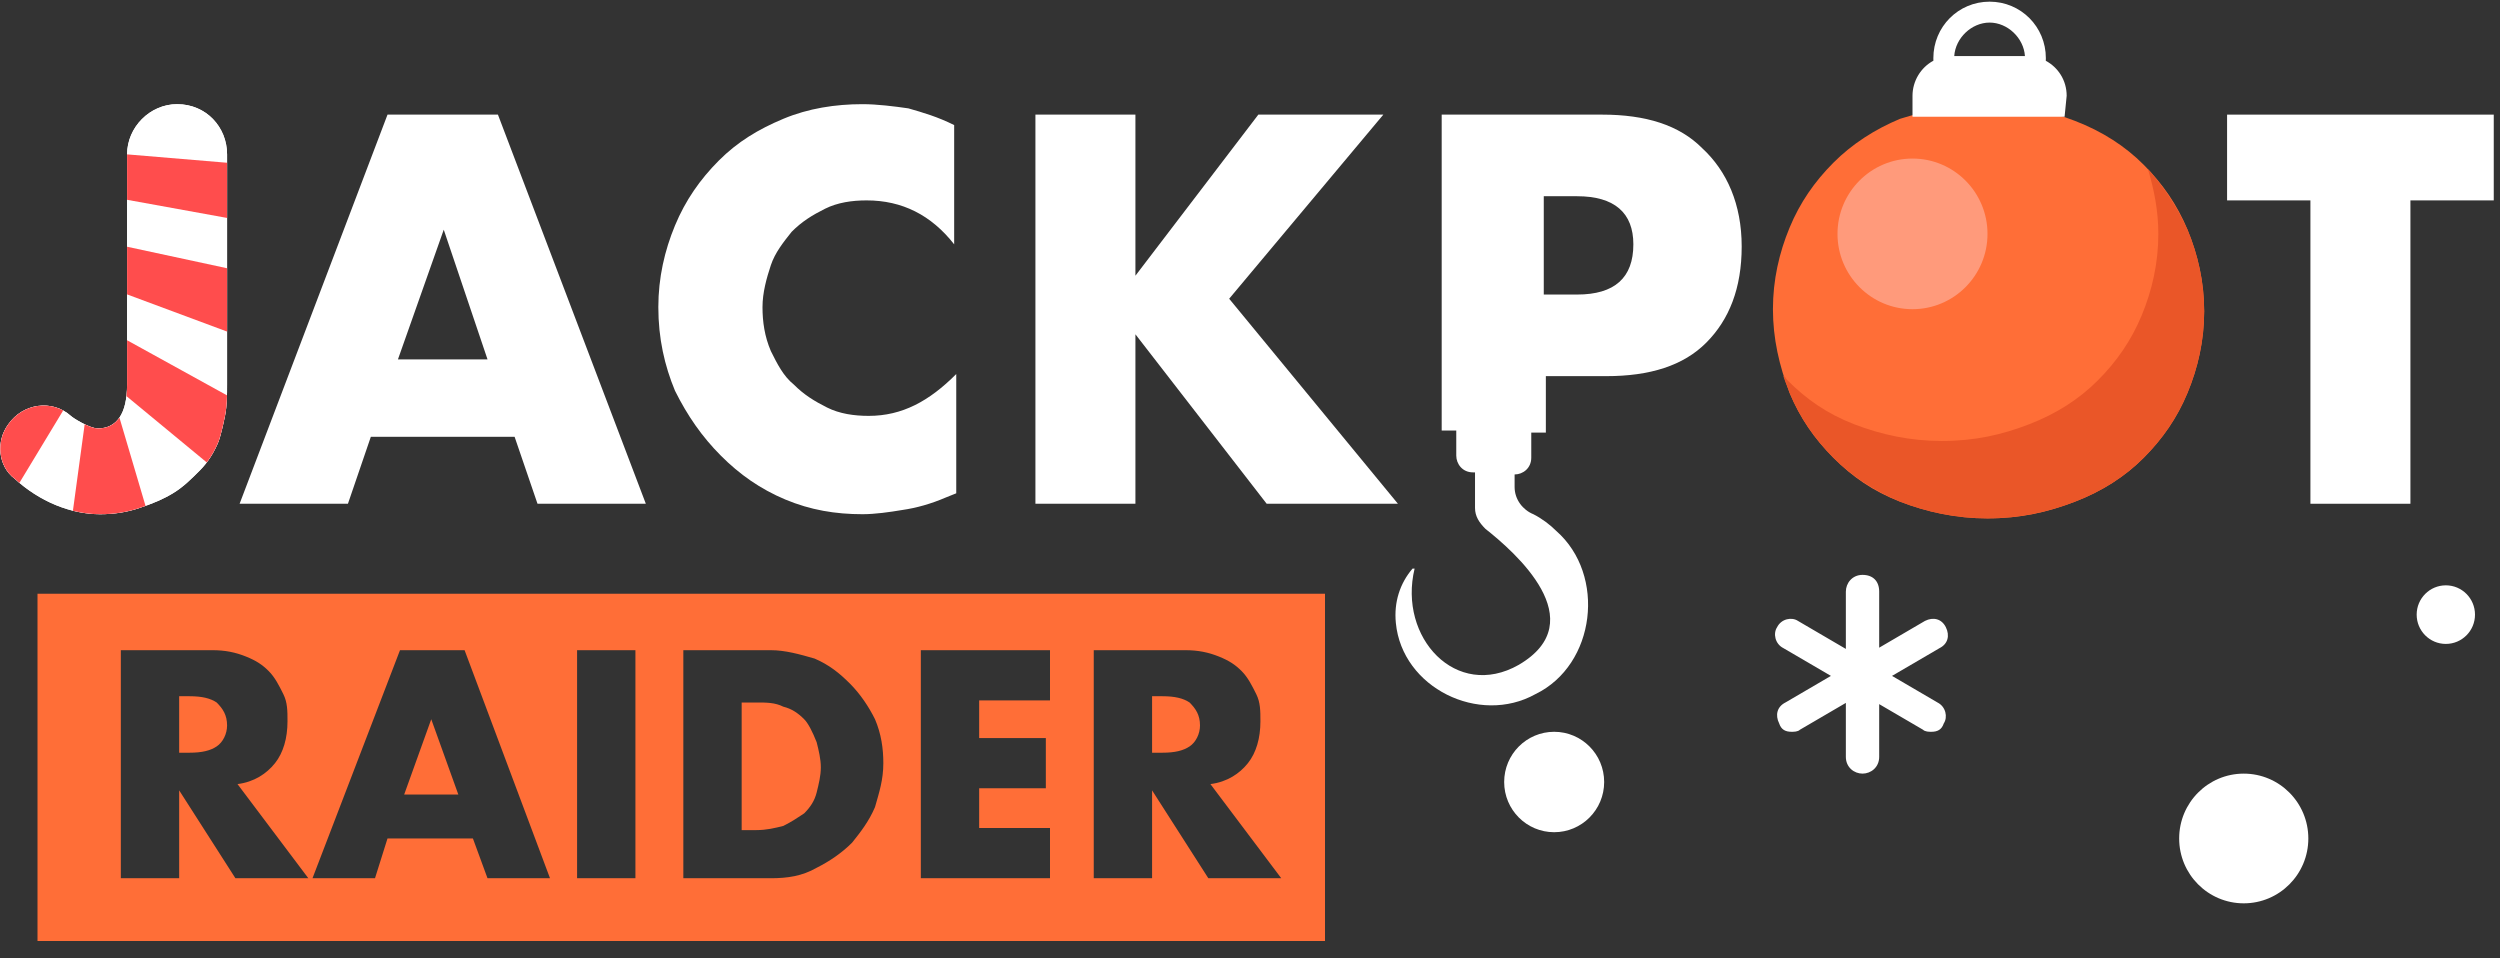 <svg width="120" height="46" viewBox="0 0 120 46" fill="none" xmlns="http://www.w3.org/2000/svg">
<rect x="0" y="0" width="120" height="46" fill="#333333" stroke="none"/>
<path d="M38.6 34.523C38.3 34.222 38 34.021 37.6 33.921C37.2 33.72 36.8 33.72 36.3 33.72H35.6V39.845H36.3C36.8 39.845 37.2 39.745 37.6 39.644C38 39.444 38.3 39.243 38.6 39.042C38.9 38.741 39.1 38.439 39.2 38.038C39.3 37.636 39.4 37.234 39.4 36.833C39.4 36.431 39.3 36.029 39.2 35.628C39 35.126 38.8 34.724 38.6 34.523Z" fill="#FF6E37"/>
<path d="M19.4 38.138H22L20.7 34.523L19.4 38.138Z" fill="#FF6E37"/>
<path d="M1.8 28.498V45.167H63.6V28.498H1.8ZM11.3 42.155L8.6 37.937V42.155H5.8V31.209H10.2C10.8 31.209 11.3 31.31 11.8 31.511C12.3 31.711 12.6 31.912 12.9 32.214C13.2 32.515 13.4 32.916 13.6 33.318C13.8 33.72 13.8 34.121 13.8 34.624C13.8 35.427 13.6 36.13 13.2 36.632C12.8 37.134 12.2 37.536 11.4 37.636L14.8 42.155H11.3ZM23.4 42.155L22.7 40.247H18.6L18 42.155H15L19.2 31.209H22.3L26.4 42.155H23.4ZM30.5 42.155H27.7V31.209H30.5V42.155ZM42 38.741C41.7 39.444 41.3 39.946 40.9 40.448C40.4 40.95 39.8 41.352 39.2 41.653C38.5 42.054 37.8 42.155 37 42.155H32.8V31.209H37C37.7 31.209 38.4 31.41 39.1 31.611C39.8 31.912 40.3 32.314 40.8 32.816C41.3 33.318 41.7 33.921 42 34.523C42.3 35.226 42.4 35.929 42.4 36.632C42.4 37.435 42.2 38.038 42 38.741ZM50.4 33.619H47V35.427H50.2V37.837H47V39.745H50.4V42.155H44.2V31.209H50.4V33.619ZM58 42.155L55.3 37.937V42.155H52.5V31.209H56.9C57.5 31.209 58 31.31 58.5 31.511C59 31.711 59.3 31.912 59.6 32.214C59.9 32.515 60.1 32.916 60.3 33.318C60.5 33.72 60.5 34.121 60.5 34.624C60.5 35.427 60.3 36.13 59.9 36.632C59.5 37.134 58.9 37.536 58.1 37.636L61.5 42.155H58Z" fill="#FF6E37"/>
<path d="M10.4 33.72C10.1 33.519 9.7 33.419 9.1 33.419H8.6V36.13H9.1C9.7 36.13 10.1 36.029 10.4 35.828C10.7 35.628 10.9 35.226 10.9 34.824C10.9 34.322 10.7 34.021 10.4 33.72Z" fill="#FF6E37"/>
<path d="M57.1 33.72C56.8 33.519 56.4 33.419 55.8 33.419H55.3V36.13H55.8C56.4 36.13 56.8 36.029 57.1 35.828C57.4 35.628 57.6 35.226 57.6 34.824C57.6 34.322 57.4 34.021 57.1 33.72Z" fill="#FF6E37"/>
<path d="M85.101 14.841C85.101 13.435 85.401 12.13 85.901 10.925C86.401 9.72 87.101 8.715 88.001 7.812C88.901 6.908 90.001 6.205 91.201 5.703C92.501 5.301 93.901 5 95.401 5C96.901 5 98.301 5.301 99.601 5.803C100.901 6.305 102.001 7.008 102.901 7.912C103.801 8.816 104.501 9.82 105.001 11.025C105.501 12.23 105.801 13.536 105.801 14.941C105.801 16.347 105.501 17.653 105.001 18.858C104.501 20.063 103.801 21.067 102.901 21.971C102.001 22.875 100.901 23.577 99.601 24.079C98.301 24.582 97.001 24.883 95.401 24.883C93.901 24.883 92.501 24.582 91.201 24.079C89.901 23.577 88.901 22.875 88.001 21.971C87.101 21.067 86.401 20.063 85.901 18.858C85.401 17.552 85.101 16.247 85.101 14.841Z" fill="#FF6E37"/>
<path d="M105 11.025C104.5 9.921 103.9 9.017 103.1 8.113C103.4 9.117 103.6 10.121 103.6 11.226C103.6 12.632 103.3 13.937 102.8 15.142C102.3 16.347 101.6 17.352 100.7 18.255C99.8 19.159 98.7 19.862 97.4 20.364C96.1 20.866 94.8 21.167 93.2 21.167C91.7 21.167 90.3 20.866 89 20.364C87.7 19.862 86.7 19.159 85.8 18.255C85.7 18.155 85.7 18.055 85.6 18.055C85.7 18.356 85.8 18.557 85.9 18.858C86.4 20.063 87.1 21.067 88 21.971C88.9 22.875 90 23.578 91.2 24.08C92.5 24.582 93.9 24.883 95.4 24.883C96.9 24.883 98.3 24.582 99.6 24.08C100.9 23.578 102 22.875 102.9 21.971C103.8 21.067 104.5 20.063 105 18.858C105.5 17.653 105.8 16.347 105.8 14.941C105.8 13.536 105.5 12.23 105 11.025Z" fill="#EA5628"/>
<path d="M91.8 14.841C93.788 14.841 95.4 13.222 95.4 11.226C95.4 9.229 93.788 7.611 91.8 7.611C89.812 7.611 88.2 9.229 88.2 11.226C88.2 13.222 89.812 14.841 91.8 14.841Z" fill="#FF9A7B"/>
<path fill-rule="evenodd" clip-rule="evenodd" d="M98.201 2.791C98.201 2.833 98.2 2.876 98.198 2.918C98.781 3.231 99.2 3.845 99.2 4.598L99.1 5.603H91.8V4.598C91.8 3.896 92.192 3.243 92.803 2.914C92.802 2.873 92.801 2.832 92.801 2.791C92.801 1.285 94.001 0.08 95.501 0.08C97.001 0.08 98.201 1.285 98.201 2.791ZM95.501 1.084C96.367 1.084 97.141 1.828 97.197 2.69H93.804C93.86 1.828 94.634 1.084 95.501 1.084Z" fill="white"/>
<path d="M41.6 9.619C43.3 9.619 44.7 10.322 45.8 11.728V6.004C45 5.603 44.3 5.402 43.6 5.201C42.9 5.101 42.1 5 41.4 5C40.1 5 38.8 5.201 37.6 5.703C36.4 6.205 35.4 6.808 34.5 7.711C33.6 8.615 32.9 9.619 32.4 10.824C31.9 12.029 31.6 13.335 31.6 14.741C31.6 16.247 31.9 17.552 32.4 18.757C33 19.962 33.7 20.967 34.6 21.87C35.5 22.774 36.5 23.477 37.7 23.979C38.9 24.481 40.1 24.682 41.4 24.682C42 24.682 42.7 24.582 43.3 24.481C44 24.381 44.7 24.18 45.4 23.879L45.9 23.678V17.954C44.6 19.259 43.3 19.962 41.7 19.962C41 19.962 40.3 19.862 39.7 19.561C39.1 19.259 38.6 18.958 38.1 18.456C37.6 18.055 37.3 17.452 37 16.849C36.7 16.147 36.6 15.444 36.6 14.741C36.6 14.038 36.8 13.335 37 12.732C37.2 12.13 37.6 11.628 38 11.126C38.5 10.623 39 10.322 39.6 10.021C40.2 9.72 40.9 9.619 41.6 9.619Z" fill="white"/>
<path fill-rule="evenodd" clip-rule="evenodd" d="M17.8 20.967H24.701L25.8 24.18H31L23.901 5.502H18.601L11.501 24.18H16.701L17.8 20.967ZM21.3 11.025L23.401 17.251H19.101L21.3 11.025Z" fill="white"/>
<path d="M54.5 13.234L60.4 5.502H66.4L59 14.339L67.1 24.18H60.8L54.5 16.046V24.18H49.7V5.502H54.5V13.234Z" fill="white"/>
<path fill-rule="evenodd" clip-rule="evenodd" d="M76.901 5.502C79.001 5.502 80.601 6.004 81.701 7.109C82.901 8.214 83.601 9.82 83.601 11.829C83.601 13.837 83.001 15.343 81.901 16.448C80.801 17.552 79.201 18.055 77.101 18.055H74.201V20.766H73.501V21.971C73.501 22.473 73.101 22.774 72.701 22.774V23.377C72.701 23.979 73.101 24.481 73.601 24.682C74.001 24.883 74.401 25.184 74.701 25.485C77.101 27.594 76.601 31.912 73.701 33.318C71.001 34.824 67.301 33.017 67.001 29.904C66.901 28.9 67.201 27.996 67.801 27.293H67.901C67.101 30.607 69.901 33.619 72.901 31.912C76.501 29.803 72.701 26.49 71.301 25.385C71.001 25.084 70.801 24.782 70.801 24.381V22.674H70.701C70.201 22.674 69.901 22.272 69.901 21.87V20.665H69.201V5.502H76.901ZM74.101 14.138H75.701C77.501 14.138 78.401 13.335 78.401 11.728C78.401 10.222 77.501 9.419 75.701 9.419H74.101V14.138Z" fill="white"/>
<path d="M115.7 9.619V24.18H110.9V9.619H106.9V5.502H119.7V9.619H115.7Z" fill="white"/>
<path d="M88.601 36.331C88.601 36.833 89.001 37.134 89.401 37.134C89.801 37.134 90.201 36.833 90.201 36.331V33.798L92.301 35.025C92.401 35.126 92.601 35.126 92.701 35.126C93.001 35.126 93.201 35.025 93.301 34.724C93.501 34.423 93.401 33.921 93.001 33.72L90.817 32.443L93.1 31.109C93.5 30.908 93.6 30.506 93.4 30.105C93.2 29.703 92.8 29.603 92.4 29.803L90.201 31.089V28.398C90.201 27.895 89.901 27.594 89.401 27.594C88.901 27.594 88.601 27.996 88.601 28.398V31.148L86.301 29.803C86.001 29.603 85.501 29.703 85.301 30.105C85.101 30.406 85.201 30.908 85.601 31.109L87.884 32.443L85.7 33.72C85.3 33.921 85.2 34.322 85.4 34.724C85.5 35.025 85.7 35.126 86 35.126C86.1 35.126 86.3 35.126 86.4 35.025L88.601 33.739V36.331Z" fill="white"/>
<path d="M74.6 39.946C75.926 39.946 77 38.867 77 37.536C77 36.205 75.926 35.126 74.6 35.126C73.275 35.126 72.2 36.205 72.2 37.536C72.2 38.867 73.275 39.946 74.6 39.946Z" fill="white"/>
<path d="M110.8 40.247C110.8 41.966 109.412 43.36 107.7 43.36C105.988 43.36 104.6 41.966 104.6 40.247C104.6 38.528 105.988 37.134 107.7 37.134C109.412 37.134 110.8 38.528 110.8 40.247Z" fill="white"/>
<path d="M117.4 30.908C118.174 30.908 118.8 30.279 118.8 29.502C118.8 28.726 118.174 28.096 117.4 28.096C116.627 28.096 116 28.726 116 29.502C116 30.279 116.627 30.908 117.4 30.908Z" fill="white"/>
<path d="M4.7 20.565C5.6 20.565 6.1 19.862 6.1 18.456V7.41C6.1 6.105 7.2 5 8.5 5C9.9 5 10.9 6.105 10.9 7.41V18.456C10.9 18.958 10.9 19.46 10.8 19.962C10.7 20.465 10.6 20.866 10.5 21.168C10.3 21.67 10 22.172 9.6 22.573C9.2 22.975 8.8 23.377 8.3 23.678C7.8 23.979 7.3 24.18 6.7 24.381C6.1 24.582 5.5 24.682 4.8 24.682C3.4 24.682 1.9 24.08 0.7 22.975C-0.1 22.372 -0.2 21.168 0.4 20.364C1.1 19.36 2.5 19.159 3.4 19.962C3.5 20.063 4.3 20.565 4.7 20.565Z" fill="white"/>
<path d="M6.1 18.456C6.1 19.862 5.6 20.565 4.7 20.565C4.3 20.565 3.5 20.063 3.4 19.962C2.5 19.159 1.1 19.36 0.4 20.364C-0.2 21.167 -0.1 22.372 0.7 22.975C1.9 24.079 3.4 24.682 4.8 24.682C5.5 24.682 6.1 24.582 6.7 24.381C7.3 24.18 7.8 23.979 8.3 23.678C8.8 23.377 9.2 22.975 9.6 22.573C10 22.172 10.3 21.669 10.5 21.167C10.6 20.866 10.7 20.464 10.8 19.962C10.9 19.46 10.9 18.958 10.9 18.456V7.41C10.9 6.105 9.9 5 8.5 5C7.2 5 6.1 6.105 6.1 7.41V18.456Z" fill="white"/>
<path d="M6.07 19.014C6.09 18.843 6.1 18.657 6.1 18.456V16.332L10.896 18.977C10.888 19.306 10.866 19.634 10.8 19.962C10.7 20.465 10.6 20.866 10.5 21.167C10.359 21.523 10.167 21.879 9.925 22.198L6.07 19.014Z" fill="#FF4D4D"/>
<path d="M4.064 20.365C4.292 20.476 4.532 20.565 4.7 20.565C5.147 20.565 5.495 20.392 5.733 20.045L6.985 24.282C6.893 24.316 6.798 24.348 6.7 24.381C6.1 24.582 5.5 24.682 4.8 24.682C4.373 24.682 3.935 24.626 3.5 24.516L4.064 20.365Z" fill="#FF4D4D"/>
<path d="M0.931 23.178L3.032 19.703C2.153 19.224 1.011 19.488 0.4 20.364C-0.2 21.167 -0.1 22.372 0.7 22.975C0.776 23.045 0.853 23.113 0.931 23.178Z" fill="#FF4D4D"/>
<path d="M10.9 12.876V15.916L6.1 14.131V11.843L10.9 12.876Z" fill="#FF4D4D"/>
<path d="M10.9 7.812V10.461L6.1 9.59V7.41L10.9 7.812Z" fill="#FF4D4D"/>
</svg>
